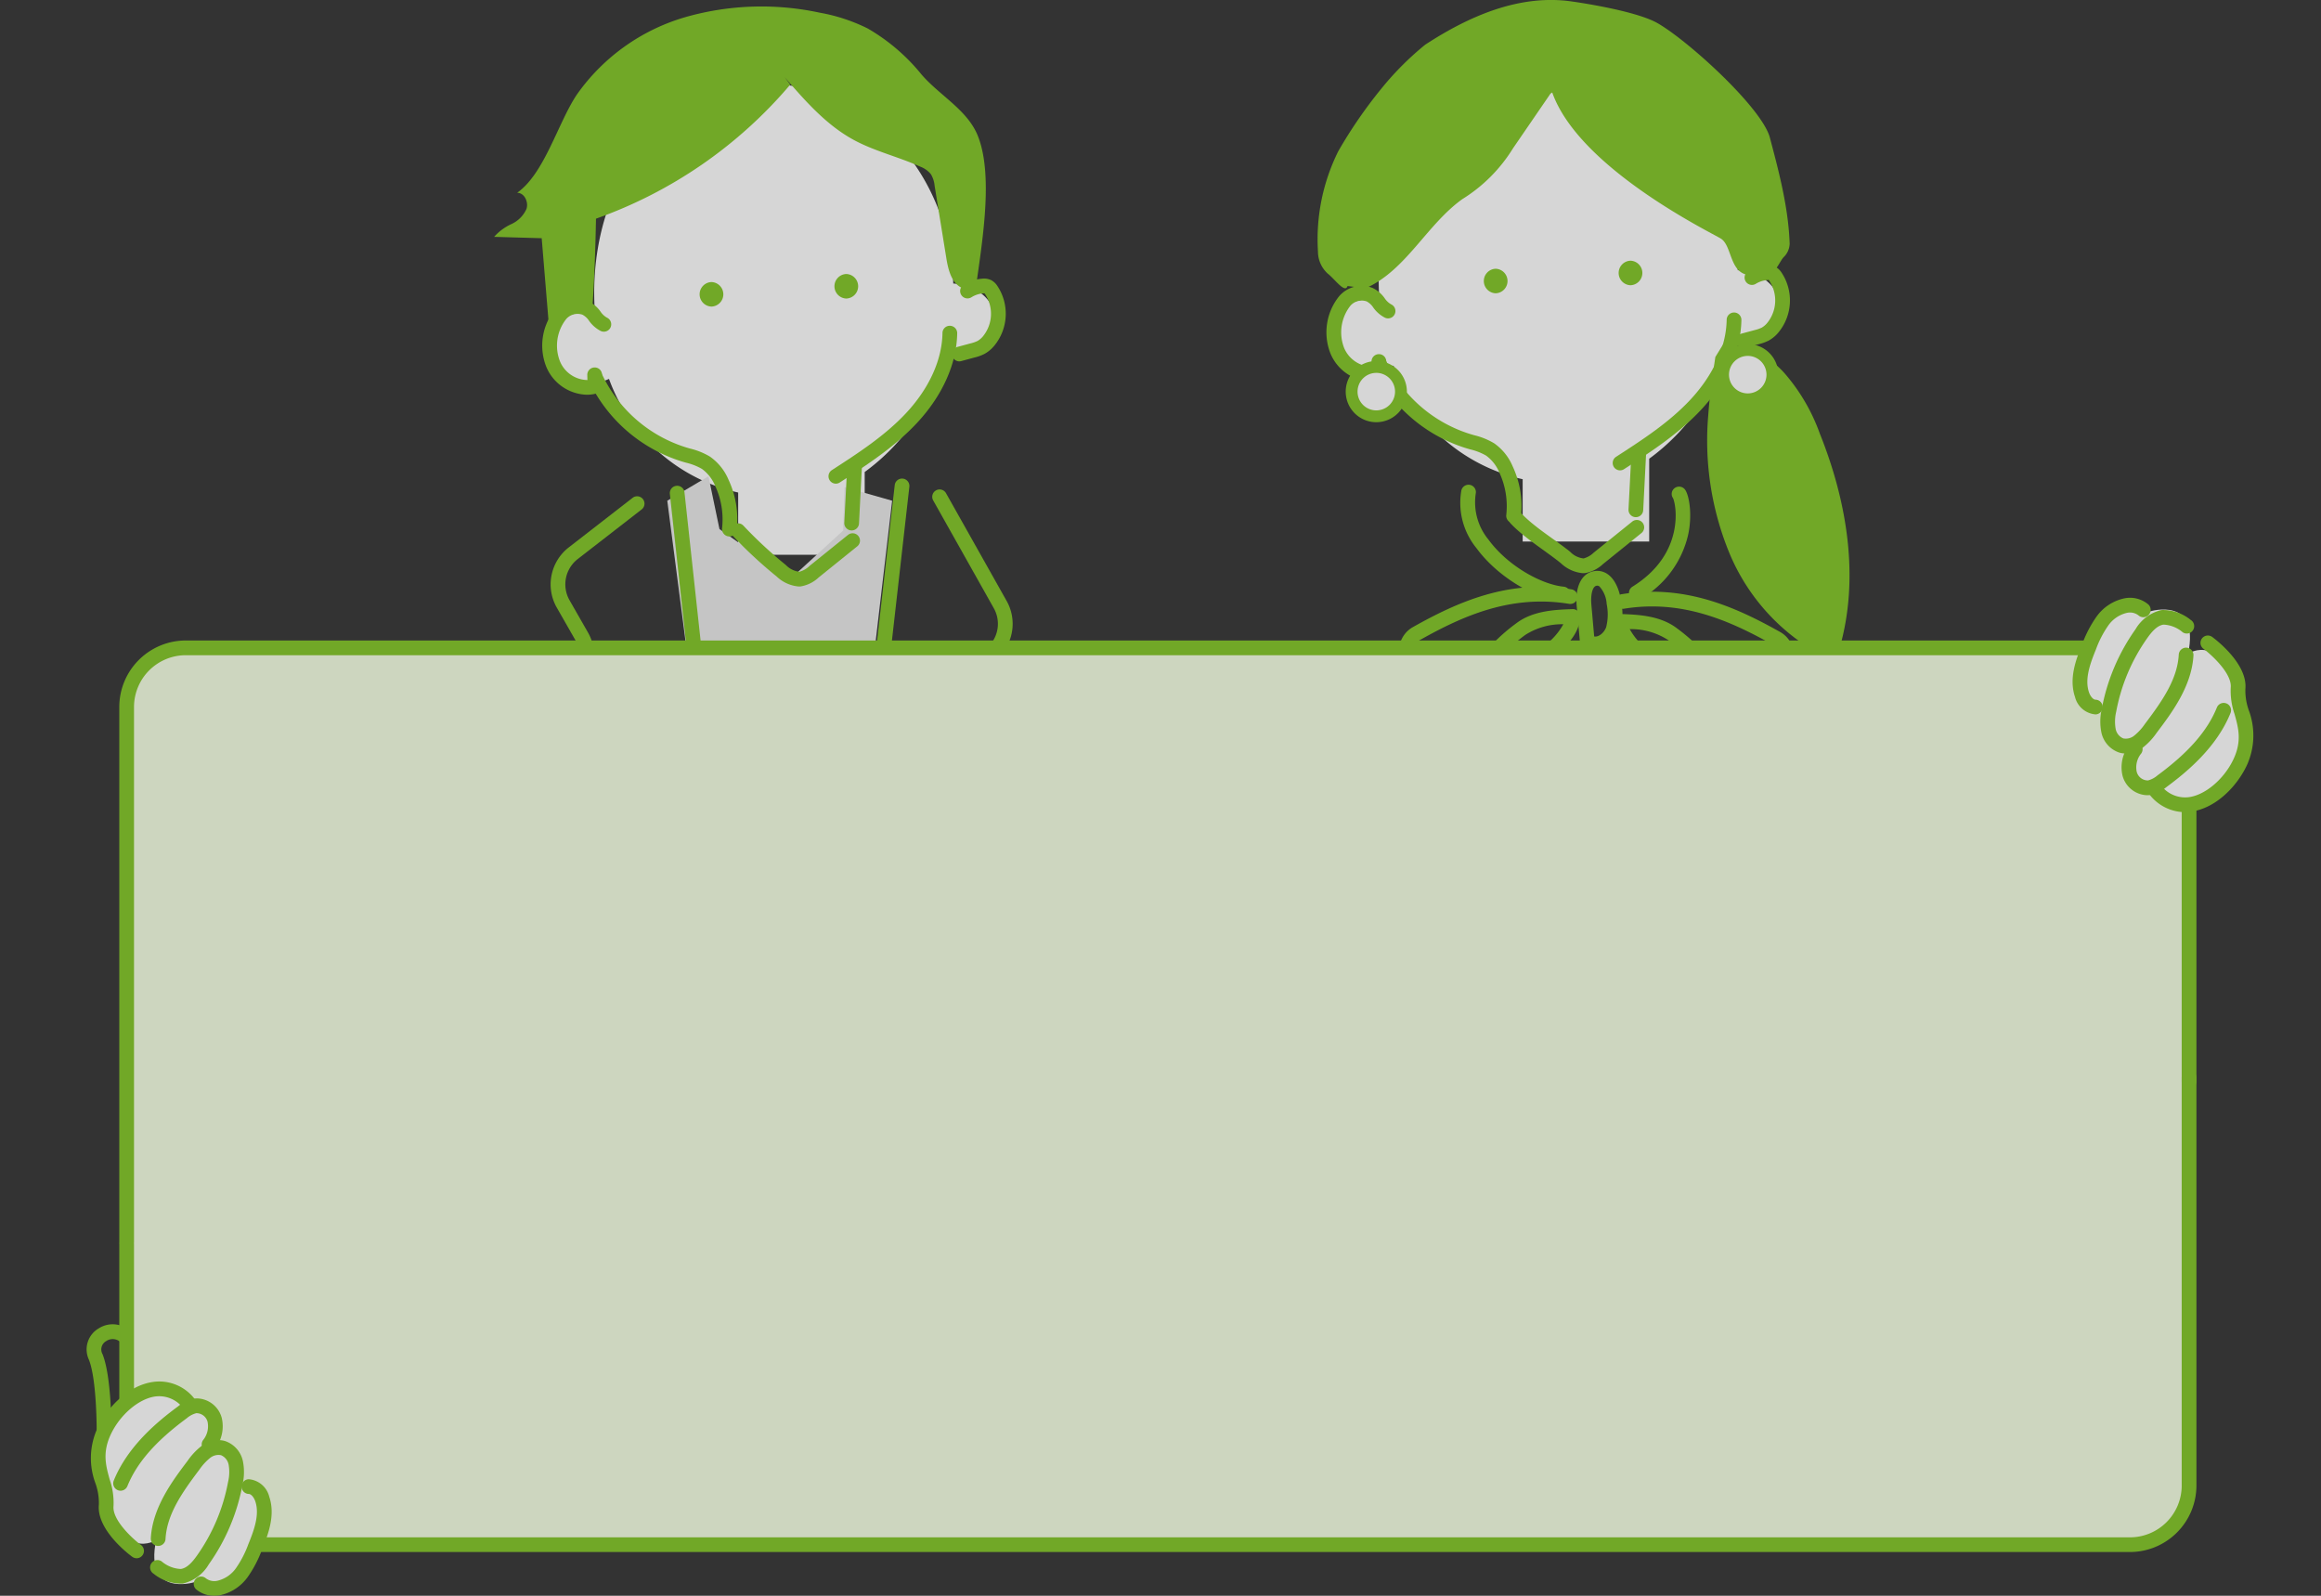 <svg xmlns="http://www.w3.org/2000/svg" width="320" height="220"><rect width="100%" height="100%" fill="#333333" stroke="none"/><defs><clipPath id="a"><path data-name="長方形 201" transform="translate(667 1388)" fill="#fff" stroke="#707070" d="M0 0h320v220H0z"/></clipPath></defs><g data-name="マスクグループ 10" transform="translate(-667 -1388)" opacity=".8" clip-path="url(#a)"><g data-name="グループ 391"><g data-name="グループ 384"><path data-name="パス 2711" d="M798.429 1427.086c-.482-15.277-11.747-27.5-25.581-27.5-14.141 0-23.924 13-23.924 28.748q0 1.447.1 2.839a7.773 7.773 0 0 0-1.189-.093c-3.419 0-5.395 2.029-5.395 4.746a5.042 5.042 0 0 0 5.395 5.09 7.4 7.4 0 0 0 3.127-.679 24.7 24.7 0 0 0 17.812 15.663v8.588h17.444v-11.416a29.166 29.166 0 0 0 11.027-16.205c.239.022.481.037.727.037 3.419 0 6.19-2.2 6.19-4.918.004-2.595-2.526-4.715-5.733-4.9z" fill="#fff"/><path data-name="パス 2712" d="M775.184 1398.643c2.821 3.256 5.727 6.582 9.512 8.64 2.893 1.573 6.158 2.325 9.159 3.682a3.487 3.487 0 0 1 1.488 1.049 3.748 3.748 0 0 1 .513 1.592l1.615 9.978c.263 1.626.724 3.516 2.245 4.151.627.262 1.471.359 1.686 1 .791-6.183 2.719-16.175.427-21.972-1.419-3.588-5.22-5.548-7.752-8.459a26.748 26.748 0 0 0-7.448-6.38 24.38 24.38 0 0 0-6.62-2.177 38.222 38.222 0 0 0-18.508.612 27.763 27.763 0 0 0-14.944 10.645c-2.608 3.845-4.458 10.9-8.255 13.572 1 0 1.6 1.279 1.283 2.229a4.156 4.156 0 0 1-2.064 2.081 7.12 7.12 0 0 0-2.393 1.767l6.557.187.98 11.874c1.481-1.557 4.1-3.026 5.993-2.01.3-4.533.424-8.013.511-12.556a62.418 62.418 0 0 0 26.784-18.482" fill="#81c624"/><path data-name="パス 2713" d="m759 1457.03 5.678-3.366 1.516 7.278 9.751 6.889 7.307-6.693.2-5.973 6.547 1.865-14.719 125.515z" fill="#eaeaea"/><path data-name="パス 2714" d="M747.905 1442.42a6.245 6.245 0 0 1-5.588-3.85 7.932 7.932 0 0 1 1.147-7.841 4.1 4.1 0 0 1 4.656-1.2 4.343 4.343 0 0 1 1.676 1.431 2.631 2.631 0 0 0 .9.84 1.014 1.014 0 1 1-.879 1.828 4.483 4.483 0 0 1-1.607-1.407 2.454 2.454 0 0 0-.912-.838 2.071 2.071 0 0 0-2.265.639 5.931 5.931 0 0 0-.833 5.785 4.168 4.168 0 0 0 3.789 2.587l-.018-.693a1.013 1.013 0 0 1 .988-1.04 1 1 0 0 1 1.041.988l.04 1.568a1.014 1.014 0 0 1-.715 1 4.8 4.8 0 0 1-1.42.203z" fill="#81c624"/><path data-name="パス 2715" d="M767.563 1461.956a1.149 1.149 0 0 1-.117-.006 1.015 1.015 0 0 1-.892-1.124 11 11 0 0 0-.954-5.847 5.483 5.483 0 0 0-1.827-2.334 8.054 8.054 0 0 0-2.186-.856c-.191-.055-.383-.11-.572-.168a21.138 21.138 0 0 1-12.901-11.276 1.014 1.014 0 0 1 1.845-.843 19.082 19.082 0 0 0 11.642 10.181c.181.055.363.107.545.16a9.706 9.706 0 0 1 2.736 1.108 7.346 7.346 0 0 1 2.553 3.169 12.887 12.887 0 0 1 1.133 6.94 1.015 1.015 0 0 1-1.005.896z" fill="#81c624"/><path data-name="パス 2716" d="M782.243 1454.679a1.015 1.015 0 0 1-.552-1.867c3.584-2.318 7.289-4.714 10.219-7.848 3.186-3.41 4.973-7.335 5.031-11.05a1 1 0 0 1 1.03-1 1.014 1.014 0 0 1 1 1.03c-.066 4.22-2.047 8.625-5.578 12.4-3.1 3.316-6.912 5.782-10.6 8.166a1.008 1.008 0 0 1-.55.169z" fill="#81c624"/><path data-name="パス 2717" d="M799.267 1437.821a1.015 1.015 0 0 1-.264-1.994l1.789-.482a4.746 4.746 0 0 0 .976-.336 2.715 2.715 0 0 0 .754-.64 4.918 4.918 0 0 0 .311-5.793 1.324 1.324 0 0 0-.1-.131 1.532 1.532 0 0 0-.157 0 3.545 3.545 0 0 0-1.628.528 1.015 1.015 0 1 1-1.074-1.722 5.59 5.59 0 0 1 2.567-.831 2.286 2.286 0 0 1 1.2.194 2.315 2.315 0 0 1 .863.8 6.934 6.934 0 0 1-.446 8.278 4.679 4.679 0 0 1-1.329 1.1 6.363 6.363 0 0 1-1.408.506l-1.787.482a1.027 1.027 0 0 1-.267.041z" fill="#81c624"/><path data-name="パス 2718" d="M784.421 1461.128h-.053a1.015 1.015 0 0 1-.962-1.065l.4-7.812a1.015 1.015 0 1 1 2.027.1l-.4 7.812a1.014 1.014 0 0 1-1.012.965z" fill="#81c624"/><path data-name="パス 2719" d="M777.113 1468.856a5.022 5.022 0 0 1-3.029-1.372 62.176 62.176 0 0 1-6.091-5.65 1.015 1.015 0 0 1 1.477-1.391 59.937 59.937 0 0 0 5.891 5.464 3.028 3.028 0 0 0 1.849.915 3.124 3.124 0 0 0 1.4-.8l5.32-4.29a1.015 1.015 0 0 1 1.274 1.58l-5.32 4.289a4.76 4.76 0 0 1-2.466 1.241 2.856 2.856 0 0 1-.305.014z" fill="#81c624"/><path data-name="パス 2720" d="M773.203 1575.17a1.014 1.014 0 0 1-1.007-.9l-12.838-118.14a1.015 1.015 0 1 1 2.017-.219l12.838 118.136a1.015 1.015 0 0 1-.9 1.119 1.985 1.985 0 0 1-.11.004z" fill="#81c624"/><path data-name="パス 2721" d="M776.648 1585.909a.94.94 0 0 1-.115-.007 1.014 1.014 0 0 1-.894-1.122l14.719-129.9a1.014 1.014 0 1 1 2.016.229l-14.718 129.9a1.015 1.015 0 0 1-1.008.9z" fill="#81c624"/><path data-name="パス 2722" d="M781.289 1589.244a1 1 0 0 1-.262-.035 1.014 1.014 0 0 1-.72-1.241l25.994-97.641a4.4 4.4 0 0 0-1.219-4.318l-.764-.727a6.411 6.411 0 0 1-.656-8.588 4.391 4.391 0 0 0 .354-4.846l-8.341-14.833a1.015 1.015 0 1 1 1.769-.994l8.345 14.832a6.418 6.418 0 0 1-.517 7.082 4.388 4.388 0 0 0 .448 5.877l.764.726a6.426 6.426 0 0 1 1.782 6.311l-25.994 97.641a1.013 1.013 0 0 1-.983.754z" fill="#81c624"/><path data-name="パス 2723" d="M770.139 1587.521a1.014 1.014 0 0 1-.974-.735l-27.878-97a6.444 6.444 0 0 1 2.828-7.261l.652-.4a4.376 4.376 0 0 0 1.526-5.936l-2.537-4.438a6.456 6.456 0 0 1 1.64-8.268l8.778-6.813a1.015 1.015 0 1 1 1.244 1.6l-8.779 6.813a4.418 4.418 0 0 0-1.122 5.658l2.537 4.437a6.4 6.4 0 0 1-2.23 8.676l-.652.4a4.408 4.408 0 0 0-1.935 4.968l27.877 97a1.014 1.014 0 0 1-.976 1.295z" fill="#81c624"/><path data-name="パス 2724" d="M765.092 1430.267a1.692 1.692 0 0 0 0-3.382 1.692 1.692 0 0 0 0 3.382z" fill="#81c624"/><path data-name="パス 2725" d="M783.681 1429.157a1.692 1.692 0 0 0 0-3.382 1.692 1.692 0 0 0 0 3.382z" fill="#81c624"/></g><g data-name="グループ 387"><path data-name="パス 2726" d="M906.588 1425.253c-.482-15.277-11.747-27.5-25.581-27.5-14.141 0-23.923 13-23.923 28.748q0 1.448.1 2.839a7.783 7.783 0 0 0-1.19-.093c-3.418 0-5.395 2.03-5.395 4.746a5.042 5.042 0 0 0 5.395 5.09 7.394 7.394 0 0 0 3.127-.679 24.7 24.7 0 0 0 17.813 15.663v8.588h17.444v-11.415a29.175 29.175 0 0 0 11.027-16.205c.239.022.48.037.727.037 3.419 0 6.19-2.2 6.19-4.919.003-2.594-2.527-4.715-5.734-4.9z" fill="#fff"/><path data-name="パス 2727" d="M906.708 1425.261c1.2 1.176 2.9.533 4.368.326.777-.109 1.288-1.5 1.8-2.094a2.71 2.71 0 0 0 .867-1.876c-.17-4.973-1.453-9.833-2.728-14.643-1.091-4.116-11.306-13.407-15.521-15.8-3.141-1.78-11.7-2.96-11.7-2.96-7.2-1.071-14.2 1.962-20.3 5.948a41.17 41.17 0 0 0-5.985 5.985 64.519 64.519 0 0 0-5.985 8.678 27.244 27.244 0 0 0-2.815 13.833 4.135 4.135 0 0 0 1.342 3.058c.919.689 2.4 2.816 2.732 1.717l2.483.31c5.55-2.418 8.421-8.756 13.34-12.284a21.532 21.532 0 0 0 6.994-7.011l5.169-7.54.24-.158c3.732 10.54 22.081 19.387 23.27 20.158s1.233 3.177 2.429 4.353z" fill="#81c624"/><path data-name="パス 2728" d="M867.71 1488.423a5.512 5.512 0 0 1-4.025-1.565 8.567 8.567 0 0 1-1.714-3.072 14.263 14.263 0 0 0-.98-2.06 16.031 16.031 0 0 1-1.1-2.32c-.248-.651-.4-3.651 1.908-4.951 6.264-3.524 13.244-6.6 21.808-5.214a1.014 1.014 0 1 1-.322 2c-7.954-1.279-14.548 1.637-20.491 4.981-1.127.633-1.005 2.286-.98 2.529a14.2 14.2 0 0 0 .952 1.987 16.059 16.059 0 0 1 1.1 2.32 6.954 6.954 0 0 0 1.272 2.381c1.144 1.174 3.148 1.126 4.523.584a14.6 14.6 0 0 0 4.48-3.342l6.381-6.142a9.165 9.165 0 0 0 2.017-2.478 9.4 9.4 0 0 0-5.253 1.475 23.609 23.609 0 0 0-3.021 2.619 20.233 20.233 0 0 1-3.323 2.635 18.086 18.086 0 0 0-3.455 2.8 1.015 1.015 0 1 1-1.562-1.292 19.372 19.372 0 0 1 3.863-3.17 18.95 18.95 0 0 0 2.984-2.343 25.55 25.55 0 0 1 3.288-2.861c2.323-1.764 5.453-1.869 7.739-1.946a.947.947 0 0 1 .749.294 1.013 1.013 0 0 1 .3.747c-.055 2.064-1.471 3.595-2.916 4.986l-6.381 6.143a16.383 16.383 0 0 1-5.143 3.767 7.454 7.454 0 0 1-2.698.508z" fill="#81c624"/><path data-name="パス 2729" d="M906.525 1489.096a7.455 7.455 0 0 1-2.7-.509 16.389 16.389 0 0 1-5.144-3.766l-6.38-6.142c-1.446-1.391-2.861-2.922-2.916-4.986a1.012 1.012 0 0 1 .3-.747.969.969 0 0 1 .749-.294c2.286.078 5.418.184 7.738 1.946a25.553 25.553 0 0 1 3.288 2.862 19 19 0 0 0 2.983 2.339 19.371 19.371 0 0 1 3.863 3.17 1.015 1.015 0 1 1-1.563 1.295 18.079 18.079 0 0 0-3.454-2.8 20.139 20.139 0 0 1-3.323-2.635 23.721 23.721 0 0 0-3.021-2.619 9.4 9.4 0 0 0-5.253-1.475 9.2 9.2 0 0 0 2.017 2.478l6.381 6.142a14.609 14.609 0 0 0 4.481 3.341c1.377.541 3.38.589 4.523-.584a6.933 6.933 0 0 0 1.271-2.38 16.071 16.071 0 0 1 1.1-2.322 14.173 14.173 0 0 0 .952-1.987c.025-.242.145-1.895-.981-2.528-5.943-3.343-12.537-6.259-20.491-4.981a1.014 1.014 0 1 1-.323-2c8.563-1.379 15.543 1.69 21.808 5.214 2.311 1.3 2.157 4.3 1.91 4.95a16.245 16.245 0 0 1-1.1 2.32 14.072 14.072 0 0 0-.981 2.062 8.7 8.7 0 0 1-1.713 3.071 5.517 5.517 0 0 1-4.021 1.565zm5.924-9.74-.007.018z" fill="#81c624"/><path data-name="パス 2730" d="M879.537 1522.318a1.017 1.017 0 0 1-.856-.469c-1.09-1.713-3.317-2.151-5.675-2.614a20.008 20.008 0 0 1-4.285-1.177 3.49 3.49 0 0 1-1.748-1.456 3.661 3.661 0 0 1-.362-1.521c-.4-6.025 3.234-14 6.751-21.712 2.491-5.46 4.843-10.618 5.554-14.616a1.016 1.016 0 0 1 2 .355c-.756 4.252-3.16 9.522-5.706 15.1-3.413 7.482-6.941 15.22-6.571 20.733a2 2 0 0 0 .127.7 1.614 1.614 0 0 0 .78.553 18.514 18.514 0 0 0 3.852 1.04 13.8 13.8 0 0 1 5.406 1.848c.659-4.6 1.7-9.382 2.711-14.026 2.042-9.376 4.153-19.071 3.358-28.011l-.491-5.519c-.237-2.665.685-4.5 2.4-4.786a2.489 2.489 0 0 1 1.949.478c1.354 1.011 1.715 3.158 1.794 3.791a8.866 8.866 0 0 1-.178 4.151 3.847 3.847 0 0 1-3.386 2.621c.612 8.981-1.461 18.5-3.468 27.708-1.208 5.548-2.349 10.787-2.951 15.924a1.014 1.014 0 0 1-.781.871 1 1 0 0 1-.224.034zm7.255-46.573c.667.118 1.392-.559 1.65-1.27a7.2 7.2 0 0 0 .072-3.208 3.946 3.946 0 0 0-.994-2.415.484.484 0 0 0-.4-.1c-.613.1-.825 1.388-.716 2.6z" fill="#81c624"/><path data-name="パス 2731" d="M896.685 1515.209c-1.657 0-3.315-.036-4.962-.108a1.016 1.016 0 0 1-.946-1.235 48.761 48.761 0 0 0 .754-11.985 202.844 202.844 0 0 0-2.353-25.269 1.014 1.014 0 1 1 2-.315 204.579 204.579 0 0 1 2.377 25.523 54.241 54.241 0 0 1-.561 11.3c2.761.091 5.545.08 8.293-.034.214-.009.862-.035 1.008-.216a1.848 1.848 0 0 0 .125-.761 71.012 71.012 0 0 0-5.2-28.912 1.015 1.015 0 1 1 1.879-.767 73.071 73.071 0 0 1 5.352 29.741 3.2 3.2 0 0 1-.566 1.963 3.243 3.243 0 0 1-2.512.978 112.36 112.36 0 0 1-4.688.097z" fill="#81c624"/><path data-name="パス 2732" d="M856.024 1440.588a6.247 6.247 0 0 1-5.588-3.85 7.934 7.934 0 0 1 1.148-7.841 4.094 4.094 0 0 1 4.655-1.2 4.341 4.341 0 0 1 1.677 1.431 2.634 2.634 0 0 0 .9.839 1.014 1.014 0 0 1-.879 1.828 4.492 4.492 0 0 1-1.609-1.407 2.459 2.459 0 0 0-.911-.838 2.073 2.073 0 0 0-2.265.638 5.935 5.935 0 0 0-.833 5.786 4.236 4.236 0 0 0 3.789 2.587l-.017-.693a1.013 1.013 0 0 1 .987-1.041.989.989 0 0 1 1.041.987l.041 1.569a1.015 1.015 0 0 1-.716 1 4.8 4.8 0 0 1-1.42.205z" fill="#81c624"/><path data-name="パス 2733" d="M875.682 1460.122a.988.988 0 0 1-.118-.007 1.015 1.015 0 0 1-.892-1.124 10.991 10.991 0 0 0-.955-5.846 5.477 5.477 0 0 0-1.827-2.334 8.059 8.059 0 0 0-2.18-.854 38.253 38.253 0 0 1-.578-.169 21.137 21.137 0 0 1-12.9-11.281 1.014 1.014 0 0 1 1.845-.843 19.08 19.08 0 0 0 11.642 10.181c.183.055.365.108.55.162a9.694 9.694 0 0 1 2.73 1.106 7.335 7.335 0 0 1 2.552 3.171 12.874 12.874 0 0 1 1.133 6.94 1.015 1.015 0 0 1-1.002.898z" fill="#81c624"/><path data-name="パス 2734" d="M890.361 1452.846a1.015 1.015 0 0 1-.552-1.867c3.584-2.317 7.29-4.713 10.219-7.848 3.186-3.41 4.973-7.335 5.031-11.049a1.015 1.015 0 0 1 1.015-1h.016a1.015 1.015 0 0 1 1 1.031c-.066 4.219-2.047 8.624-5.578 12.4-3.1 3.317-6.912 5.783-10.6 8.167a1.008 1.008 0 0 1-.551.166z" fill="#81c624"/><path data-name="パス 2735" d="M907.385 1435.984a1.015 1.015 0 0 1-.263-1.994l1.789-.482a4.756 4.756 0 0 0 .975-.336 2.736 2.736 0 0 0 .754-.639 4.918 4.918 0 0 0 .312-5.8.175.175 0 0 0-.252-.127 3.567 3.567 0 0 0-1.633.528 1.015 1.015 0 0 1-1.073-1.723 5.593 5.593 0 0 1 2.566-.829 2.253 2.253 0 0 1 1.2.193 2.31 2.31 0 0 1 .86.8 6.935 6.935 0 0 1-.444 8.282 4.694 4.694 0 0 1-1.328 1.1 6.424 6.424 0 0 1-1.4.5l-1.8.484a1.012 1.012 0 0 1-.263.043z" fill="#81c624"/><path data-name="パス 2736" d="M892.54 1459.3h-.054a1.014 1.014 0 0 1-.961-1.065l.4-7.812a1.015 1.015 0 1 1 2.027.1l-.4 7.812a1.015 1.015 0 0 1-1.012.965z" fill="#81c624"/><path data-name="パス 2737" d="M885.233 1467.022a5.023 5.023 0 0 1-3.028-1.372c-2.148-1.738-5.039-3.474-6.934-5.485a1.015 1.015 0 0 1 1.477-1.392c1.833 1.944 4.657 3.618 6.733 5.3a3.005 3.005 0 0 0 1.848.915 3.2 3.2 0 0 0 1.4-.8l5.32-4.29a1.015 1.015 0 0 1 1.274 1.58l-5.32 4.289a4.765 4.765 0 0 1-2.466 1.241 3.18 3.18 0 0 1-.304.014z" fill="#81c624"/><path data-name="パス 2738" d="M873.211 1428.434a1.692 1.692 0 0 0 0-3.382 1.692 1.692 0 0 0 0 3.382z" fill="#81c624"/><path data-name="パス 2739" d="M891.8 1427.324a1.692 1.692 0 0 0 0-3.382 1.692 1.692 0 0 0 0 3.382z" fill="#81c624"/><path data-name="パス 2740" d="M903.497 1437.216c-.394 2.667-.79 5.337-.977 8.026a40.747 40.747 0 0 0 2.949 19.092 28.371 28.371 0 0 0 12.9 14.107 1.327 1.327 0 0 0 2.225-.966c2.833-9.718 1.084-20.29-2.688-29.684a26.091 26.091 0 0 0-4.85-8.313 11.577 11.577 0 0 0-8.525-3.941z" fill="#81c624"/><path data-name="パス 2741" d="M882.504 1470.903a.914.914 0 0 1-.1 0c-3.963-.371-9.053-3.522-11.838-7.329a9.865 9.865 0 0 1-2.083-7.972 1.015 1.015 0 0 1 1.983.431 8.071 8.071 0 0 0 1.737 6.342c2.72 3.718 7.419 6.228 10.389 6.507a1.015 1.015 0 0 1-.093 2.025z" fill="#81c624"/><path data-name="パス 2742" d="M892.607 1470.757a1.015 1.015 0 0 1-.535-1.878c7.323-4.534 6.022-11.405 5.579-12.223a1 1 0 0 1 .287-1.4 1.024 1.024 0 0 1 1.413.291c.55.826.993 3.441.392 6.2a13.779 13.779 0 0 1-6.6 8.852 1.013 1.013 0 0 1-.536.158z" fill="#81c624"/><g data-name="グループ 385" transform="translate(852.534 1437.772)"><circle data-name="楕円形 18" cx="3.401" cy="3.401" r="3.401" transform="translate(.817 .816)" fill="#fff"/><path data-name="パス 2743" d="M4.218 8.435a4.217 4.217 0 1 1 4.218-4.217 4.222 4.222 0 0 1-4.218 4.217zm0-6.8A2.585 2.585 0 1 0 6.803 4.22a2.588 2.588 0 0 0-2.585-2.587z" fill="#81c624"/></g><g data-name="グループ 386" transform="translate(903.747 1435.432)"><circle data-name="楕円形 19" cx="3.401" cy="3.401" r="3.401" transform="translate(.816 .816)" fill="#fff"/><path data-name="パス 2744" d="M4.217 8.435a4.217 4.217 0 1 1 4.218-4.217 4.222 4.222 0 0 1-4.218 4.217zm0-6.8A2.585 2.585 0 1 0 6.802 4.22a2.587 2.587 0 0 0-2.585-2.587z" fill="#81c624"/></g></g><g data-name="グループ 390"><path data-name="パス 2745" d="M968.814 1536.588v56.217a8.15 8.15 0 0 1-8.149 8.149H692.614a8.149 8.149 0 0 1-8.149-8.149v-107.34a8.149 8.149 0 0 1 8.149-8.149H960.66a8.15 8.15 0 0 1 8.149 8.149v51.123z" fill="#f4ffe2"/><path data-name="パス 2746" d="M676.317 1574.678c.172-.628.271-.954.271-.954" fill="#fbdece"/><path data-name="パス 2747" d="M960.661 1601.969h-268.05a9.174 9.174 0 0 1-9.163-9.164v-33.152a1.015 1.015 0 1 1 2.029 0v33.157a7.143 7.143 0 0 0 7.134 7.135h268.05a7.143 7.143 0 0 0 7.134-7.135v-56.221a1.015 1.015 0 1 1 2.029 0v56.221a9.174 9.174 0 0 1-9.163 9.159z" fill="#81c624"/><path data-name="パス 2748" d="M684.463 1560.222a1.014 1.014 0 0 1-1.015-1.015v-73.742a9.174 9.174 0 0 1 9.163-9.164h268.05a9.174 9.174 0 0 1 9.163 9.164v51.6a1.015 1.015 0 1 1-2.029 0v-51.6a7.143 7.143 0 0 0-7.134-7.135h-268.05a7.143 7.143 0 0 0-7.134 7.135v73.742a1.015 1.015 0 0 1-1.014 1.015z" fill="#81c624"/><g data-name="グループ 388"><path data-name="パス 2749" d="M963.991 1496.616c-5.051 0-3.492-5.351-3.492-5.351s-2.537.3-2.578-6.091c0 0-3.551 3.686-4.152-2.953-.655-7.229 6.321-14.664 9.7-9.943 0 0 6.864-2.084 5.213 5.829 0 0 5.087-3.292 6.883 6.883.613 3.475 3.294 4.018-2.993 12.569-1.797 2.448-8.849 1.045-8.581-.943z" fill="#fff"/><path data-name="パス 2750" d="M955.913 1486.49a3.175 3.175 0 0 1-2.824-2.392c-.839-2.47.034-4.974 1-7.328a16.293 16.293 0 0 1 1.948-3.737 6.341 6.341 0 0 1 3.85-2.54 3.915 3.915 0 0 1 3.281.818 1.015 1.015 0 1 1-1.352 1.514 1.911 1.911 0 0 0-1.575-.333 4.339 4.339 0 0 0-2.586 1.767 14.271 14.271 0 0 0-1.688 3.281c-.819 2-1.567 4.1-.955 5.906.2.578.586 1.015.906 1.015a1.015 1.015 0 0 1 0 2.029z" fill="#81c624"/><path data-name="パス 2751" d="M960.079 1491.881a3.186 3.186 0 0 1-.9-.128 3.743 3.743 0 0 1-2.46-2.786 7.69 7.69 0 0 1 .055-3.233 27.678 27.678 0 0 1 4.65-10.978 5.6 5.6 0 0 1 3.6-2.654 6.063 6.063 0 0 1 4.017 1.366 1.015 1.015 0 1 1-1.122 1.691 4.344 4.344 0 0 0-2.631-1.045c-.9.118-1.655 1.034-2.214 1.82a25.609 25.609 0 0 0-4.307 10.166 5.913 5.913 0 0 0-.08 2.386 1.78 1.78 0 0 0 1.059 1.318 1.84 1.84 0 0 0 1.492-.377 7.51 7.51 0 0 0 1.483-1.618c2.442-3.231 4.479-6.181 4.668-9.562a1.015 1.015 0 0 1 2.027.113c-.239 4.273-3.035 7.972-5.076 10.672a9.156 9.156 0 0 1-1.922 2.046 4.057 4.057 0 0 1-2.339.803z" fill="#81c624"/><path data-name="パス 2752" d="M963.009 1497.631a3.624 3.624 0 0 1-3.373-2.691 5.035 5.035 0 0 1 .95-4.273 1.015 1.015 0 0 1 1.63 1.209 3.012 3.012 0 0 0-.626 2.518 1.589 1.589 0 0 0 1.559 1.2 3.28 3.28 0 0 0 1.312-.7c4.271-3.145 6.871-6.117 8.184-9.355a1.014 1.014 0 1 1 1.88.762c-1.918 4.73-5.975 8.1-8.86 10.227a5 5 0 0 1-2.224 1.076 3.007 3.007 0 0 1-.432.027z" fill="#81c624"/><path data-name="パス 2753" d="M968.205 1499.967a6.227 6.227 0 0 1-4.78-2.342 1.015 1.015 0 1 1 1.534-1.329 4.156 4.156 0 0 0 3.85 1.6c2.283-.319 4.863-2.528 6.135-5.253 1.166-2.5.667-4.291.14-6.19a9.846 9.846 0 0 1-.53-3.658c.2-1.964-2.738-4.6-3.781-5.366a1.015 1.015 0 0 1 1.2-1.636c.507.371 4.946 3.734 4.6 7.2a8.124 8.124 0 0 0 .465 2.912 9.9 9.9 0 0 1-.256 7.592c-1.325 2.838-4.217 5.92-7.693 6.4a6.354 6.354 0 0 1-.884.07z" fill="#81c624"/></g><g data-name="グループ 389"><path data-name="パス 2754" d="M693.219 1581.807c5.05 0 3.492 5.351 3.492 5.351s2.537-.3 2.578 6.091c0 0 3.551-3.686 4.152 2.953.655 7.229-6.321 14.664-9.7 9.943 0 0-6.864 2.084-5.213-5.829 0 0-5.087 3.292-6.883-6.883-.613-3.475-3.294-4.018 2.993-12.569 1.797-2.449 8.847-1.045 8.581.943z" fill="#fff"/><path data-name="パス 2755" d="M701.293 1591.933a3.175 3.175 0 0 1 2.824 2.392c.839 2.47-.034 4.974-1 7.328a16.265 16.265 0 0 1-1.948 3.737 6.337 6.337 0 0 1-3.849 2.54 3.917 3.917 0 0 1-3.281-.818 1.015 1.015 0 0 1 1.352-1.514 1.913 1.913 0 0 0 1.576.333 4.339 4.339 0 0 0 2.586-1.767 14.272 14.272 0 0 0 1.688-3.281c.819-2 1.567-4.1.955-5.906-.2-.578-.586-1.015-.906-1.015a1.015 1.015 0 0 1 0-2.029z" fill="#81c624"/><path data-name="パス 2756" d="M697.131 1586.541a3.186 3.186 0 0 1 .9.128 3.743 3.743 0 0 1 2.46 2.786 7.692 7.692 0 0 1-.055 3.233 27.678 27.678 0 0 1-4.65 10.977 5.6 5.6 0 0 1-3.6 2.654 6.063 6.063 0 0 1-4.017-1.366 1.015 1.015 0 1 1 1.122-1.691 4.342 4.342 0 0 0 2.631 1.045c.9-.118 1.655-1.034 2.214-1.82a25.6 25.6 0 0 0 4.306-10.166 5.9 5.9 0 0 0 .081-2.386 1.78 1.78 0 0 0-1.059-1.318 1.84 1.84 0 0 0-1.492.377 7.51 7.51 0 0 0-1.483 1.618c-2.443 3.231-4.479 6.181-4.668 9.562a1.015 1.015 0 0 1-2.027-.113c.239-4.273 3.035-7.972 5.076-10.672a9.155 9.155 0 0 1 1.922-2.046 4.057 4.057 0 0 1 2.339-.802z" fill="#81c624"/><path data-name="パス 2757" d="M694.201 1580.792a3.625 3.625 0 0 1 3.373 2.691 5.035 5.035 0 0 1-.95 4.272 1.015 1.015 0 0 1-1.63-1.209 3.012 3.012 0 0 0 .626-2.518 1.589 1.589 0 0 0-1.559-1.2 3.286 3.286 0 0 0-1.313.7c-4.27 3.145-6.871 6.117-8.184 9.355a1.014 1.014 0 1 1-1.88-.762c1.918-4.73 5.975-8.1 8.86-10.227a5 5 0 0 1 2.224-1.076 3.011 3.011 0 0 1 .433-.026z" fill="#81c624"/><path data-name="パス 2758" d="M685.832 1602.826a1.012 1.012 0 0 1-.6-.2c-.507-.372-4.946-3.735-4.6-7.2a8.127 8.127 0 0 0-.465-2.912 9.9 9.9 0 0 1 .256-7.591c1.325-2.838 4.217-5.92 7.693-6.405a6.133 6.133 0 0 1 5.665 2.28 1.015 1.015 0 1 1-1.534 1.329 4.157 4.157 0 0 0-3.85-1.6c-2.283.319-4.863 2.528-6.135 5.254-1.166 2.5-.667 4.291-.14 6.19a9.839 9.839 0 0 1 .53 3.657c-.2 1.964 2.738 4.6 3.781 5.366a1.015 1.015 0 0 1-.6 1.833z" fill="#81c624"/></g><path data-name="パス 2759" d="m682.358 1585.359-2.029-.014c0-.071.034-7.127-1.075-9.9a3.346 3.346 0 0 1 1.362-4.31 3.567 3.567 0 0 1 4.549.591l-1.559 1.3a1.587 1.587 0 0 0-1.95-.145 1.318 1.318 0 0 0-.518 1.813c1.257 3.139 1.222 10.359 1.22 10.665z" fill="#81c624"/></g></g></g></svg>